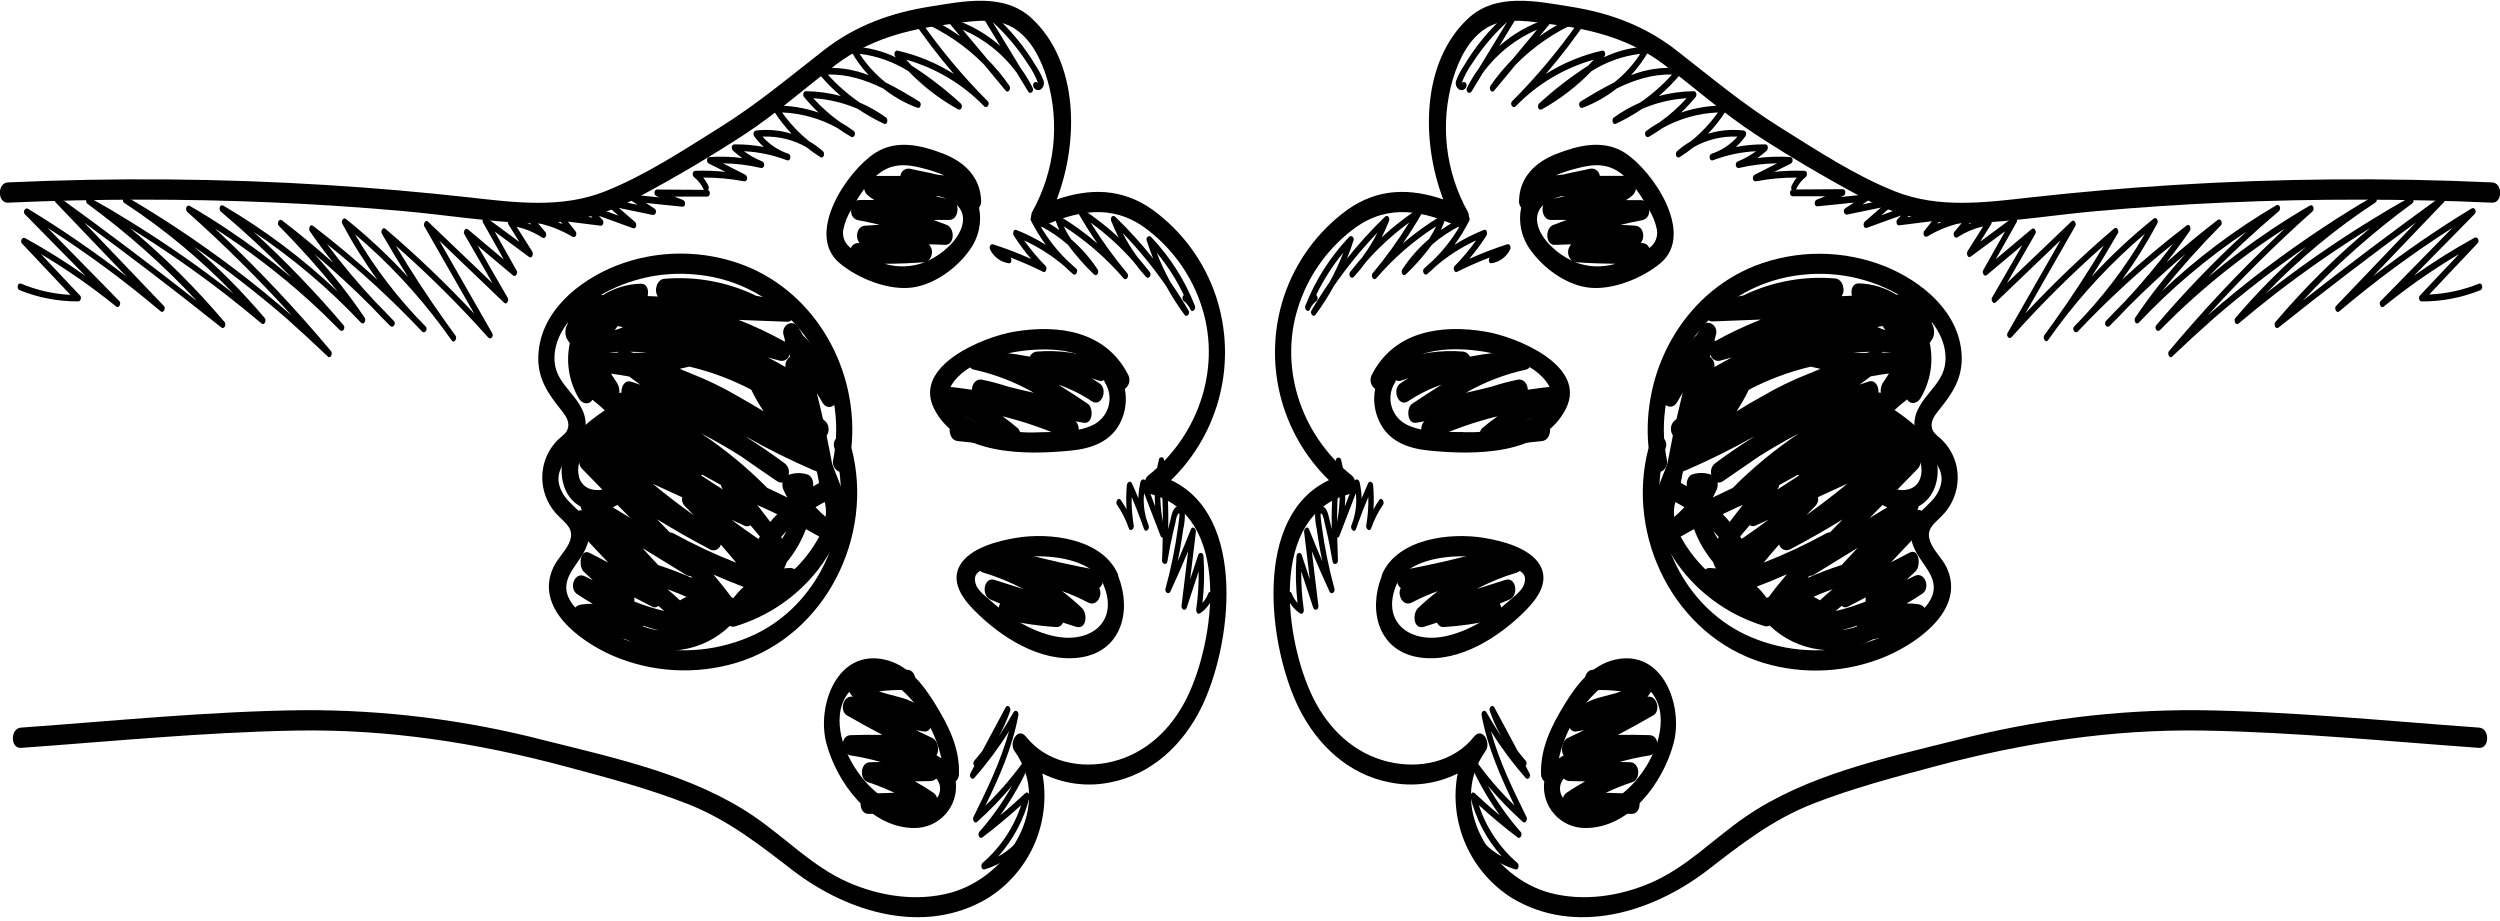 <?xml version="1.0" encoding="UTF-8"?> <svg xmlns="http://www.w3.org/2000/svg" width="600" height="221" viewBox="0 0 600 221" fill="none"> <g clip-path="url(#clip0_113_9310)"> <path d="M176.813 159.044C198.176 152.537 209.941 128.579 204.341 107.458C206.181 89.274 196.177 70.595 178.733 63.733C168.776 59.875 157.731 59.899 147.791 63.802C138.727 67.441 129.644 74.857 129.198 85.338C128.971 90.747 131.425 94.356 134.651 98.361C135.749 99.725 137.006 101.406 136.095 103.305C135.66 104.234 134.473 104.936 133.77 105.678C132.223 107.262 131.114 109.222 130.554 111.363C130.028 113.427 130.016 115.587 130.519 117.656C131.023 119.725 132.027 121.639 133.443 123.229C135.729 125.711 138.302 126.927 136.412 130.695C135.422 132.603 133.78 134.116 132.85 136.074C128.159 145.962 139.262 153.951 147.049 157.363C156.463 161.406 167.003 162.001 176.813 159.044ZM154.302 154.841C150.207 153.823 146.313 152.121 142.784 149.808C140.773 148.56 138.987 146.982 137.5 145.141C134.957 141.759 135.719 139.06 137.926 135.906C139.766 133.276 141.706 130.695 141.33 127.303C140.825 122.903 136.778 121.657 134.908 118.137C132.276 113.193 136.105 110.276 138.866 106.746C139.817 105.526 140.394 104.056 140.525 102.515C140.657 100.974 140.338 99.428 139.608 98.064C137.421 93.713 133.058 91.4 133.068 85.981C133.068 80.186 137.263 75.499 141.735 72.345C149.295 67.188 158.457 64.918 167.552 65.948C187.431 67.994 201.828 85.902 200.62 105.273C200.376 105.576 200.214 105.937 200.148 106.321C200.082 106.706 200.115 107.1 200.244 107.468L200.363 107.913C200.254 108.723 200.126 109.534 199.958 110.355C199.815 110.937 199.89 111.55 200.169 112.08C200.448 112.61 200.911 113.02 201.471 113.232C203.519 128.747 195.811 145.161 181.355 152.182C172.924 156.196 163.355 157.141 154.302 154.851V154.841Z" fill="black"></path> <path d="M257.051 108.14C262.068 107.646 266.788 105.945 269.024 101.11C270.151 98.68 270.481 95.956 269.964 93.328C270.469 92.967 270.83 92.44 270.984 91.84C271.138 91.239 271.074 90.603 270.805 90.045C265.471 79.465 254.132 77.774 243.356 79.613C236.024 80.859 219.035 87.741 224.16 98.044C229.84 109.445 246.473 109.198 257.051 108.14ZM236.657 102.207C233.234 101.04 225.555 97.362 228.237 92.645C231.64 86.653 241.308 84.478 247.492 83.993C254.092 83.479 260.801 84.389 265.125 89.145C264.927 89.58 264.833 90.055 264.852 90.532C264.871 91.01 265.002 91.476 265.234 91.894C265.765 92.752 266.107 93.713 266.237 94.714C266.367 95.715 266.281 96.732 265.986 97.697C265.691 98.662 265.193 99.553 264.526 100.31C263.859 101.068 263.038 101.674 262.117 102.088C258.436 103.809 253.696 103.631 249.689 103.74C245.286 103.992 240.874 103.46 236.657 102.168V102.207Z" fill="black"></path> <path d="M259.01 157.828C269.132 156.503 271.676 146.714 268.42 138.388C268.393 138.126 268.326 137.869 268.222 137.626C264.343 129.231 251.985 127.738 243.93 129.073C239.576 129.785 232.709 131.506 230.364 135.708C228.148 139.663 230.998 143.619 233.748 146.407C240.022 152.795 249.61 159.044 259.01 157.828ZM253.32 152.745C247.611 151.608 242.278 148.226 237.993 144.39C236.954 143.45 234.837 141.898 234.302 140.514C233.155 137.547 235.233 136.964 237.271 136.024C240.368 134.621 243.693 133.79 247.087 133.572C252.519 133.226 261.612 134.215 264.581 139.634C264.621 139.791 264.671 139.947 264.729 140.098C268.707 149.156 261.81 154.446 253.32 152.745Z" fill="black"></path> <path d="M229.375 187.541C229.625 187.313 229.823 187.035 229.958 186.725C230.092 186.415 230.16 186.08 230.156 185.742C230.354 179.453 227.594 174.084 224.378 168.853C221.538 164.245 217.926 159.558 212.345 158.312C200.847 155.731 195.969 169.466 198.324 178.365C200.818 187.749 208.813 198.794 219.559 198.725C220.965 198.716 222.354 198.41 223.633 197.826C224.912 197.242 226.054 196.394 226.981 195.337C227.909 194.28 228.601 193.039 229.014 191.696C229.427 190.352 229.55 188.936 229.375 187.541ZM218.946 193.86C215.726 193.59 212.683 192.277 210.277 190.122C205.241 185.91 200.947 178.365 201.55 171.691C202.273 163.573 210.743 160.458 216.739 165.867C221.349 170.206 224.551 175.827 225.931 182.004C225.315 181.559 224.652 181.185 223.953 180.887C221.479 179.839 220.628 184.615 222.913 185.574C226.188 186.958 226.565 190.666 223.685 192.723C222.268 193.6 220.607 193.998 218.946 193.86Z" fill="black"></path> <path d="M218.935 69.003C224.299 68.281 229.632 64.346 232.709 60.015C233.778 58.568 234.531 56.913 234.92 55.157C235.308 53.401 235.324 51.583 234.965 49.82C235.34 49.351 235.521 48.757 235.47 48.159C235.292 42.542 231.512 38.923 226.564 36.956C221.231 34.869 215.235 33.396 210.109 36.659C203.272 41.02 193.129 56.208 201.54 63.179C205.904 66.828 213.206 69.774 218.935 69.003ZM212.326 63.307C215.463 63.307 218.599 63.169 221.736 62.942C221.86 62.929 221.982 62.906 222.102 62.872C218.986 64.118 215.54 64.271 212.326 63.307ZM227.673 59.174C226.219 60.574 224.548 61.729 222.725 62.595C223.009 62.356 223.241 62.06 223.406 61.728C223.57 61.395 223.665 61.032 223.684 60.661C223.702 60.29 223.645 59.919 223.514 59.572C223.383 59.224 223.182 58.907 222.923 58.64C224.2 58.64 225.466 58.709 226.743 58.769C229.187 58.897 229.197 54.754 227.257 53.993C226.179 53.568 225.09 53.172 224.011 52.777H227.861C229.484 52.777 230.156 50.631 229.632 49.197C232.531 51.906 230.869 56.148 227.673 59.174ZM224.486 47.081H225.318C225.941 47.269 226.555 47.467 227.158 47.704L224.486 47.081ZM208.16 46.765C208.667 47.24 209.229 47.655 209.832 48.001H206.25C206.002 48.005 205.759 48.066 205.538 48.178C206.112 47.19 206.735 46.27 207.398 45.361C207.508 45.892 207.765 46.382 208.14 46.775L208.16 46.765ZM221.528 40.397C223.273 40.823 224.98 41.388 226.634 42.088C226.06 42.088 225.486 41.979 224.922 41.91C222.696 41.356 220.42 40.98 218.461 40.506C218.19 40.449 217.911 40.449 217.641 40.507C217.37 40.564 217.115 40.678 216.891 40.84C216.668 41.002 216.481 41.209 216.342 41.448C216.203 41.686 216.116 41.952 216.086 42.226H210.238C213.711 39.151 217.214 39.25 221.508 40.387L221.528 40.397ZM202.401 55.12C202.731 53.413 203.379 51.783 204.311 50.315C204.194 50.833 204.275 51.376 204.539 51.837C204.803 52.298 205.23 52.644 205.736 52.806C207.543 53.142 209.337 53.525 211.119 53.953C209.951 54.013 208.784 54.072 207.606 54.161C205.627 54.319 205.162 56.999 206.3 58.343H205.904C205.534 58.343 205.173 58.46 204.872 58.677C204.572 58.893 204.348 59.199 204.232 59.55C203.532 59.068 202.985 58.395 202.657 57.612C202.329 56.828 202.233 55.966 202.381 55.13L202.401 55.12Z" fill="black"></path> <path d="M223.072 194.829C225.219 194.76 225.644 191.378 224.061 190.29C222.478 189.203 221.093 188.382 219.589 187.532L223.299 187.452C225.852 187.393 225.634 183.596 223.814 182.666C223.22 182.36 222.616 182.083 222.013 181.796L223.26 181.905C225.793 182.182 225.555 177.95 223.774 177.129C222.468 176.516 221.162 175.883 219.865 175.25L221.765 175.557C223.744 175.834 224.18 172.472 223.141 171.394C221.056 169.352 218.452 167.919 215.611 167.251C214.077 166.816 212.454 166.48 210.96 165.926C213.211 165.646 215.481 165.541 217.748 165.61C220.311 165.679 220.331 160.814 217.748 160.735C213.385 160.621 209.026 161.106 204.795 162.178C203.044 162.613 203.182 165.145 203.935 166.243C204.157 166.588 204.402 166.918 204.667 167.231C202.381 166.757 201.382 170.603 203.262 171.691C206.062 173.303 208.902 174.855 211.752 176.368C209.219 176.318 206.686 176.368 204.143 176.437C201.6 176.506 201.659 180.926 204.143 181.302C206.575 181.675 208.98 182.2 211.346 182.874L208.803 182.933C206.458 182.983 206.181 187.017 208.279 187.71C210.455 188.431 212.587 189.283 214.661 190.261L208.477 190.468C205.904 190.557 205.904 195.412 208.477 195.333L223.072 194.829Z" fill="black"></path> <path d="M244.168 102.682C243.02 101.693 241.822 100.783 240.605 99.913C246.087 101.263 251.428 103.131 256.556 105.49C258.872 106.558 259.633 102.385 258.129 101.119L260.108 101.465C262.325 101.831 262.493 97.876 261.098 96.927C258.763 95.364 256.408 93.802 254.013 92.319C256.832 93.285 259.513 94.615 261.989 96.274C264.393 97.896 265.947 93.476 263.968 92.072C263.315 91.617 262.662 91.192 261.989 90.766C262.513 90.935 263.037 91.113 263.562 91.31C266.095 92.299 266.926 87.494 264.551 86.614C259.548 84.712 254.183 83.948 248.848 84.379C248.484 84.408 248.135 84.537 247.84 84.751C247.545 84.966 247.315 85.258 247.176 85.595C242.921 84.774 238.567 84.329 234.233 83.934C231.937 83.726 231.571 88.275 233.718 88.71C238.779 89.82 243.64 91.693 248.136 94.267C246.084 93.812 244.043 93.328 242.011 92.813C239.946 92.135 237.845 91.574 235.717 91.132C234.203 90.816 233.293 92.19 233.254 93.535C231.027 93.199 228.781 92.912 226.525 92.734C224.11 92.536 224.041 96.798 226.01 97.51C228.923 98.576 231.735 99.899 234.411 101.465L229.83 100.981C227.297 100.724 227.257 105.579 229.83 105.856L243.099 107.24C245.543 107.428 245.414 103.67 244.168 102.682Z" fill="black"></path> <path d="M255.111 149.423L258.189 150.411C260.84 151.242 261.048 147.267 259.693 145.962C258.17 144.506 256.568 143.136 254.894 141.858C257.026 142.623 259.102 143.534 261.108 144.587C263.275 145.734 264.729 142.778 263.819 141.136C265.164 140.059 265.214 137.181 263.344 136.815C257.407 135.728 251.533 134.409 245.721 132.86C245.293 132.735 244.834 132.776 244.435 132.976C244.037 133.176 243.729 133.52 243.574 133.938C241.387 133.503 239.2 133.107 236.984 132.731C234.352 132.287 233.521 136.687 235.995 137.428C239.333 138.426 242.564 139.751 245.642 141.384L238.716 139.179C236.074 138.338 235.45 142.916 237.676 143.875L240.051 144.864C239.25 146.14 239.447 148.305 241.041 148.671C245.135 149.611 249.297 150.222 253.488 150.501C253.839 150.521 254.187 150.426 254.48 150.232C254.773 150.038 254.994 149.754 255.111 149.423Z" fill="black"></path> <path d="M150.364 153.536C154.305 155.713 158.843 156.566 163.306 155.967C167.77 155.369 171.922 153.352 175.15 150.214C175.351 150.32 175.572 150.384 175.798 150.401C176.025 150.418 176.252 150.388 176.467 150.313C184.294 147.957 191.204 143.247 196.256 136.825C199.67 132.445 202.659 126.68 202.085 121.113C202.336 120.736 202.5 120.308 202.563 119.86C202.627 119.411 202.588 118.954 202.45 118.522C201.896 116.96 201.303 115.408 200.689 113.875C200.363 113.005 200.046 112.145 199.7 111.274C199.284 109.04 198.846 106.815 198.384 104.6C198.71 104.121 198.879 103.553 198.869 102.974C198.858 102.395 198.668 101.833 198.324 101.367L197.523 100.595C197.058 98.499 196.533 96.403 196.029 94.317C196.474 95.068 196.919 95.82 197.355 96.571C198.77 98.974 201.501 97.095 200.917 94.692C199.64 89.274 196.798 84.35 192.744 80.532L191.645 78.644C190.27 76.3 187.341 78.11 188.083 80.513C188.172 80.829 188.271 81.146 188.36 81.502C188.345 81.673 188.345 81.845 188.36 82.016C184.788 80.022 181.085 78.271 177.278 76.775L188.884 77.22C191.17 77.309 191.586 72.849 189.409 72.444L181.355 70.961C181.278 70.899 181.195 70.846 181.107 70.803C174.343 67.608 166.851 66.266 159.398 66.917C157.607 67.065 156.865 69.883 157.933 71.159L155.44 71.06C155.747 69.656 155.341 68.004 153.669 68.093C150.513 68.191 147.441 69.122 144.763 70.793C141.795 70.476 138.163 72.424 136.491 74.471C136.168 74.923 135.978 75.456 135.943 76.01C135.908 76.564 136.029 77.117 136.293 77.606C135.953 78.151 135.751 78.771 135.704 79.412C135.657 80.053 135.768 80.695 136.026 81.284C136.263 81.65 136.501 82.016 136.748 82.382C135.785 86.923 136.57 91.661 138.945 95.651C139.707 96.937 141.369 97.312 142.17 95.938C143.209 96.739 144.219 97.579 145.139 98.479C140.775 101.446 136.234 104.976 135.056 110.464C134.175 114.627 135.452 119.492 139.351 121.578C139.395 121.898 139.506 122.204 139.677 122.478C137.916 122.132 136.788 125.296 138.064 126.641L145.98 135.026L141.587 132.732C139.143 131.456 138.787 135.965 140.083 137.181L142.28 139.228C141.666 138.961 141.062 138.684 140.459 138.358C137.906 137.003 136.431 141.176 138.48 142.56C139.717 143.401 140.983 144.182 142.26 144.914C141.306 144.884 140.351 144.947 139.41 145.102C137.183 145.477 136.976 148.256 138.42 149.64C139.826 151.004 141.518 152.036 143.374 152.662C145.23 153.288 147.202 153.492 149.147 153.259C149.651 153.309 149.998 153.417 150.364 153.536ZM148.197 121.182L151.284 124.327L147.078 121.756C147.461 121.585 147.835 121.393 148.197 121.182ZM152.224 143.371L156.459 145.576C156.696 145.726 156.977 145.791 157.255 145.761C157.534 145.73 157.794 145.606 157.993 145.408L159.447 146.654C156.997 146.061 154.59 145.301 152.244 144.38C152.282 144.044 152.275 143.705 152.224 143.371ZM160.14 141.394C161.69 141.967 163.23 142.583 164.761 143.243C164.222 143.49 163.7 143.77 163.197 144.083C162.198 143.164 161.179 142.234 160.15 141.384L160.14 141.394ZM177.209 95.167C173.509 92.992 169.641 91.117 165.642 89.56C164.797 89.204 163.956 88.858 163.118 88.522C163.9 88.364 164.672 88.186 165.454 87.988C170.614 89.204 175.6 91.065 180.296 93.525C181.165 95.322 182.157 97.056 183.264 98.717C181.246 97.471 179.188 96.294 177.209 95.167ZM148.236 84.626C147.504 84.626 146.772 84.626 146.049 84.537C146.831 84.537 147.623 84.468 148.414 84.448L148.236 84.626ZM151.205 84.428C152.561 84.428 153.916 84.498 155.272 84.587C154.203 84.646 153.124 84.676 152.046 84.686L151.205 84.428ZM149.552 78.496C148.894 78.796 148.217 79.051 147.524 79.257C147.78 78.948 148.008 78.617 148.206 78.268L149.552 78.496ZM186.49 115.467C186.675 115.613 186.889 115.718 187.118 115.775C187.346 115.831 187.585 115.837 187.816 115.793C187.714 116.38 187.783 116.984 188.014 117.534C188.311 118.176 188.628 118.789 188.954 119.393C187.371 118.611 185.768 117.85 184.165 117.109C179.316 112.21 173.982 107.817 168.244 103.997C171.542 105.717 174.751 107.563 177.872 109.534C180.692 111.512 183.561 113.499 186.45 115.457L186.49 115.467ZM184.887 125.286C183.851 123.915 182.803 122.547 181.741 121.182L182.067 121.331L182.354 121.489C182.51 121.573 182.676 121.637 182.849 121.677C184.086 122.24 185.313 122.824 186.54 123.417C185.926 124.01 185.372 124.633 184.848 125.276L184.887 125.286ZM173.013 116.387C173.074 116.742 173.213 117.079 173.419 117.376L173.498 117.484C171.737 116.367 169.975 115.24 168.244 114.083C168.347 114.04 168.443 113.984 168.531 113.915L173.013 116.387ZM163.732 119.353C163.657 119.699 163.664 120.058 163.752 120.401C163.839 120.744 164.005 121.062 164.237 121.331C165.008 122.102 165.76 122.893 166.512 123.674C163.141 121.281 159.86 118.76 156.667 116.11L163.732 119.353ZM176.08 143.589L175.556 143.332C174.171 141.473 172.726 139.653 171.232 137.903C173.62 138.945 176.034 139.934 178.475 140.87C177.561 141.67 176.738 142.569 176.021 143.549L176.08 143.589ZM182.017 129.36C179.831 127.877 177.683 126.334 175.566 124.752L178.653 126.156C178.878 126.274 179.13 126.328 179.383 126.312C179.636 126.296 179.88 126.212 180.088 126.067C180.722 126.789 181.563 127.758 182.374 128.776L182.017 129.36ZM195.178 116.199C195.178 115.338 194.713 114.103 193.743 113.855C192.279 113.411 190.711 113.449 189.271 113.964C189.394 113.487 189.382 112.985 189.237 112.513C189.092 112.042 188.819 111.62 188.449 111.294C185.58 109.158 182.641 107.138 179.633 105.233L178.901 104.729C184.239 107.746 189.736 110.475 195.366 112.906C195.542 112.984 195.729 113.034 195.92 113.054L196.128 113.519C196.276 114.271 196.424 115.022 196.553 115.774C196.557 115.83 196.557 115.886 196.553 115.942C196.068 116.199 195.564 116.466 195.128 116.733L195.178 116.199ZM148.197 92.082L146.643 89.679C148.098 89.867 149.542 90.094 150.987 90.361C151.878 91.024 152.778 91.676 153.679 92.339C152.976 92.111 152.273 91.894 151.571 91.637C149.968 91.073 149.048 92.724 149.156 94.247C148.982 94.24 148.808 94.263 148.642 94.317C148.715 93.528 148.549 92.736 148.167 92.042L148.197 92.082ZM170.262 131.822C170.508 131.967 170.785 132.054 171.07 132.075C171.355 132.096 171.641 132.05 171.906 131.942C172.171 131.834 172.406 131.666 172.595 131.451C172.784 131.236 172.92 130.981 172.994 130.705C174.25 132.138 175.477 133.592 176.694 135.065C171.567 133.051 166.573 130.712 161.743 128.064C161.439 127.893 161.101 127.792 160.753 127.768L157.656 124.604C161.773 127.128 165.981 129.521 170.282 131.782L170.262 131.822ZM164.632 137.952C164.958 138.164 165.342 138.268 165.73 138.249L166.176 138.744C163.493 137.564 160.752 136.521 157.963 135.619L154.173 131.535L164.632 137.952ZM154.272 150.352V150.164C155.529 150.58 156.805 150.945 158.092 151.272C156.775 151.106 155.483 150.784 154.243 150.313L154.272 150.352ZM187.479 128.895C187.945 128.341 188.4 127.837 188.786 127.422C188.459 128.06 188.099 128.68 187.707 129.281L187.479 128.895ZM189.627 85.595C189.228 85.869 188.914 86.248 188.718 86.689C188.523 87.131 188.454 87.618 188.519 88.097C187.143 87.296 185.748 86.534 184.343 85.793C185.283 86.05 186.223 86.297 187.153 86.564C187.405 86.625 187.667 86.634 187.922 86.59C188.177 86.547 188.421 86.452 188.639 86.312C188.856 86.171 189.043 85.987 189.187 85.773C189.331 85.558 189.43 85.316 189.478 85.061L189.627 85.595ZM190.676 136.638C190.36 136.41 189.975 136.298 189.587 136.321C189.102 136.321 188.598 136.371 188.162 136.42L188.252 136.281C188.482 135.861 188.664 135.417 188.796 134.956C190.773 132.578 192.335 129.884 193.416 126.987C194.495 127.57 195.564 128.173 196.623 128.776C195.15 131.499 193.297 134 191.121 136.202C190.953 136.301 190.794 136.45 190.646 136.598L190.676 136.638ZM198.176 124.07C197.308 123.342 196.489 122.559 195.722 121.726C196.444 121.281 197.186 120.866 197.929 120.48C198.237 121.637 198.312 122.844 198.147 124.03L198.176 124.07ZM139.004 114.547C138.649 113.367 138.669 112.106 139.064 110.938C139.05 111.493 139.252 112.032 139.628 112.441L144.575 117.514C142.24 117.939 139.766 117.158 138.974 114.547H139.004Z" fill="black"></path> <path d="M237.064 215.564C242.008 212.472 245.902 207.961 248.24 202.621C250.577 197.28 251.248 191.36 250.164 185.633C255.187 188.146 260.908 188.902 266.412 187.779C276.366 185.9 283.837 178.81 288.24 169.98C295.661 155.039 299.412 123.842 281.056 115.239C286.799 109.647 290.857 102.557 292.769 94.775C294.68 86.993 294.369 78.832 291.871 71.218C289.103 62.856 283.789 55.569 276.673 50.374C269.222 45.084 261.494 45.173 253.618 47.862C258.961 33.9 258.882 14.935 247.681 4.463C240.992 -1.816 231.324 0.291 223.092 1.596C213.711 3.089 205.281 6.164 197.731 12.038C189.538 18.415 181.77 24.951 172.924 30.479C164.078 36.006 154.896 42.078 145.218 45.924C134.73 50.097 123.558 48.604 112.654 47.378C101.288 46.112 89.896 45.123 78.477 44.411C52.982 42.821 27.418 42.61 1.9 43.778C-0.683 43.897 -0.673 48.722 1.9 48.643C23.168 47.688 44.442 47.671 65.722 48.594C76.092 49.049 86.442 49.737 96.773 50.66C106.786 51.55 116.83 53.202 126.873 53.558C136.106 53.917 145.26 51.731 153.332 47.239C161.921 42.631 170.411 37.648 178.574 32.328C186.441 27.196 193.298 21.006 200.778 15.399C208.595 9.546 217.6 7.084 227.158 5.897C232.106 5.274 238.35 3.919 242.941 6.53C247.374 9.061 249.867 14.213 251.302 18.92C252.86 24.216 253.345 29.769 252.73 35.254C252.115 40.74 250.412 46.048 247.72 50.868C247.008 52.163 247.997 55.318 249.917 54.447C258.347 50.601 266.639 48.861 274.654 54.586C280.829 59.066 285.497 65.314 288.042 72.503C293.445 87.533 287.953 104.293 275.594 114.102C274.358 115.091 274.179 118.058 276.059 118.552C295.77 123.595 291.624 153.853 284.826 167.528C281.135 174.964 275.06 180.837 266.857 182.815C259.426 184.595 251.134 182.963 246.226 176.793C244.297 174.35 242.06 178.246 243.475 180.234C252.866 193.415 241.892 210.62 227.989 214.298C219.885 216.434 211.109 215.08 203.529 211.747C195.079 208.019 188.687 201.236 181.137 196.055C166.522 185.989 147.663 181.945 130.673 177.683C111.704 172.765 92.176 170.332 72.579 170.445C50.039 170.722 27.488 173.016 5.017 174.627C2.444 174.805 2.454 179.67 5.017 179.492C26.964 177.92 48.97 175.735 70.977 175.339C92.983 174.944 114.366 178.246 135.66 183.942C145.485 186.572 155.45 189.192 164.939 192.91C174.715 196.737 182.265 202.729 190.488 209.058C203.599 219.025 221.914 224.621 237.064 215.564Z" fill="black"></path> <path d="M170.044 44.678C169.714 43.941 169.288 43.249 168.778 42.622C172.044 42.603 175.305 42.898 178.514 43.502C179.445 43.68 179.573 42.305 178.861 41.929L173.508 39.2C176.57 39.238 179.62 39.609 182.601 40.308C183.492 40.525 183.709 39.052 182.947 38.746C181.379 38.123 179.899 37.299 178.544 36.293C182.085 36.467 185.575 37.201 188.884 38.469C189.755 38.755 190.003 37.193 189.231 36.906C186.827 36.113 184.678 34.693 183.007 32.793C186.693 32.625 190.35 33.506 193.555 35.334C194.604 36.178 195.7 36.961 196.84 37.678C197.691 38.221 198.077 36.798 197.493 36.283C196.479 35.381 195.375 34.586 194.198 33.91C191.724 31.912 189.536 29.583 187.697 26.988C192.37 27.183 196.931 28.47 201.016 30.746C202.005 31.478 203.123 32.17 204.221 32.803C205.063 33.297 205.538 31.883 204.875 31.409C203.837 30.64 202.754 29.937 201.629 29.302C199.278 27.633 197.115 25.713 195.178 23.577C198.868 23.804 202.491 24.671 205.884 26.138C207.881 27.498 209.985 28.692 212.177 29.708C212.959 30.074 213.216 28.62 212.672 28.224C210.704 26.794 208.584 25.587 206.349 24.625C203.537 22.69 200.96 20.433 198.671 17.901C203.341 17.743 207.774 19.197 211.96 21.234C214.437 23.195 217.204 24.76 220.163 25.871C220.944 26.158 221.261 24.754 220.657 24.388C218.065 22.796 215.353 21.164 212.543 19.78C210.107 17.846 208.001 15.528 206.31 12.918C210.476 13.422 214.478 14.848 218.025 17.09C221.513 20.701 225.514 23.78 229.899 26.227C230.77 26.712 231.156 25.347 230.562 24.823C226.91 21.464 222.973 18.427 218.797 15.746C218.342 15.281 217.906 14.757 217.471 14.322C224.582 16.326 231.035 20.178 236.172 25.485C236.895 26.198 237.677 24.942 237.093 24.329C231.197 18.427 225.832 12.018 221.063 5.175C226.704 7.593 231.822 11.082 236.133 15.449L241.338 21.728C242.011 22.539 242.713 21.244 242.258 20.581C240.683 18.305 238.911 16.171 236.964 14.203L231.027 7.114C236.214 9.333 240.706 12.91 244.029 17.466L246.73 21.916C247.274 22.816 248.244 21.916 247.849 21.095C247.034 19.449 246.077 17.878 244.989 16.398C242.739 12.694 240.49 8.992 238.241 5.294C241.41 8.182 244.19 11.47 246.513 15.073C247.655 16.652 248.571 18.383 249.234 20.215C248.937 19.227 247.71 19.721 247.977 20.64C248.011 20.823 248.085 20.996 248.197 21.145C248.308 21.294 248.452 21.415 248.617 21.499C248.783 21.583 248.966 21.628 249.152 21.63C249.338 21.632 249.522 21.591 249.689 21.511C250.066 21.275 250.345 20.911 250.474 20.485C250.603 20.06 250.574 19.602 250.391 19.197C249.925 18.007 249.328 16.873 248.611 15.815C247.938 14.688 247.235 13.59 246.483 12.512C243.45 8.186 239.78 4.343 235.598 1.111C234.965 0.607 234.391 1.695 234.708 2.219L240.081 11.049C236.789 8.147 232.941 5.943 228.771 4.572C228.019 4.325 227.782 5.462 228.138 5.927C228.91 6.856 229.691 7.786 230.463 8.725C226.981 6.239 223.185 4.224 219.173 2.733C218.381 2.446 218.243 3.643 218.54 4.098C221.725 8.86 225.198 13.424 228.939 17.763C224.799 15.143 220.241 13.25 215.462 12.166C214.71 11.998 214.473 13.027 214.829 13.531L215.047 13.788C211.868 12.249 208.412 11.364 204.885 11.187C204.321 11.187 204.093 11.988 204.331 12.404C205.489 14.44 206.881 16.334 208.477 18.05C204.849 16.601 200.929 16.032 197.038 16.389C196.897 16.424 196.766 16.494 196.66 16.593C196.553 16.692 196.473 16.817 196.427 16.955C196.382 17.093 196.372 17.241 196.399 17.384C196.426 17.527 196.49 17.661 196.583 17.773C198.168 19.671 199.909 21.434 201.787 23.043C199.057 22.307 196.244 21.918 193.416 21.886C192.753 21.886 192.615 22.875 192.961 23.271C194.048 24.59 195.214 25.842 196.454 27.018C193.168 25.892 189.716 25.324 186.242 25.337C185.53 25.337 185.501 26.326 185.778 26.721C187.005 28.65 188.417 30.454 189.993 32.111C187.244 31.25 184.344 30.981 181.483 31.32C180.82 31.399 180.682 32.219 181.018 32.704C181.687 33.642 182.457 34.504 183.314 35.275C180.989 34.83 178.625 34.621 176.259 34.652C175.467 34.652 175.506 35.769 175.932 36.165C176.624 36.8 177.358 37.388 178.129 37.925C175.539 37.605 172.926 37.522 170.322 37.678C169.481 37.727 169.52 38.953 170.143 39.27L174.101 41.247C171.706 40.993 169.295 40.908 166.888 40.99C166.146 40.99 166.077 42.117 166.562 42.503C167.563 43.289 168.358 44.307 168.877 45.469C169.362 46.458 170.41 45.479 170.044 44.678Z" fill="black"></path> <path d="M279.878 68.647C281.192 71.051 282.667 73.363 284.292 75.569C284.846 76.31 285.687 75.222 285.281 74.58C283.906 72.216 282.432 69.922 280.878 67.658C279.633 65.392 278.539 63.047 277.603 60.638C280.184 63.748 282.371 67.165 284.114 70.812C284.015 70.905 283.936 71.016 283.882 71.141C283.828 71.265 283.801 71.399 283.801 71.534C283.801 71.669 283.828 71.803 283.882 71.928C283.936 72.052 284.015 72.163 284.114 72.256C284.797 72.767 285.333 73.449 285.667 74.234C286.102 75.222 287.102 74.234 286.786 73.413C284.39 67.275 280.82 61.663 276.277 56.89C275.733 56.316 274.981 57.009 275.188 57.671C275.663 59.167 276.194 60.638 276.781 62.081C273.971 58.539 270.93 55.187 267.678 52.045C266.986 51.372 266.392 52.341 266.689 53.034C267.213 54.378 267.817 55.684 268.47 56.989C265.762 54.469 262.842 52.186 259.743 50.166C259.08 49.731 258.535 50.72 258.852 51.273C260.257 53.726 261.771 56.099 263.364 58.423C260.522 55.983 257.48 53.787 254.27 51.857C253.687 51.511 253.132 52.203 253.281 52.776C253.557 53.618 253.888 54.44 254.27 55.239C252.354 53.883 250.309 52.717 248.165 51.758C247.512 51.471 247.176 52.519 247.433 52.954C248.454 54.987 249.645 56.929 250.995 58.759C248.759 57.361 246.402 56.17 243.95 55.199C243.149 54.883 243.04 56.119 243.317 56.554C244.566 58.509 245.948 60.375 247.453 62.141C244.485 60.804 241.441 59.639 238.339 58.65C237.676 58.442 237.35 59.362 237.607 59.837C238.023 60.723 238.652 61.493 239.437 62.078C240.223 62.663 241.141 63.044 242.109 63.189C242.772 63.297 242.911 62.289 242.506 61.804C245.181 62.819 247.803 63.967 250.362 65.245C251.055 65.591 251.351 64.257 250.995 63.891C249.098 61.966 247.355 59.897 245.78 57.701C249.293 59.312 252.564 61.406 255.498 63.92C256.157 64.58 256.84 65.203 257.546 65.789C258.219 66.353 258.842 65.008 258.338 64.513L258.199 64.385L258.07 64.266C257.506 63.742 256.942 63.228 256.359 62.724C253.747 60.224 251.502 57.367 249.689 54.24C252.056 55.467 254.268 56.971 256.279 58.719C258.149 61.255 260.231 63.626 262.503 65.809C263.255 66.56 263.868 65.334 263.423 64.662C261.647 61.97 259.51 59.535 257.071 57.424C256.399 56.448 255.813 55.416 255.319 54.339C260.674 57.761 265.498 61.949 269.638 66.768C270.3 67.549 271.092 66.264 270.557 65.621C267.347 61.765 264.408 57.691 261.761 53.429C265.528 56.166 268.983 59.31 272.061 62.803C272.982 64.07 273.973 65.285 275.03 66.442C275.742 67.203 276.445 65.947 275.95 65.295C274.961 64.049 273.971 62.852 272.982 61.686C271.627 59.851 270.429 57.906 269.4 55.871C273.229 59.843 276.733 64.115 279.878 68.647Z" fill="black"></path> <path d="M288.032 147.178C289.434 146.231 290.503 144.868 291.09 143.282C291.396 142.471 290.338 141.473 289.972 142.461C289.66 143.292 289.189 144.055 288.586 144.706C289.025 140.975 289.108 137.21 288.834 133.463C288.774 132.603 287.844 132.366 287.557 133.246L285.628 139.09C286.089 135.273 286.551 131.456 287.013 127.639C287.092 126.957 286.202 126.057 285.826 127.016C284.81 129.587 283.751 132.142 282.649 134.68C282.837 133.78 283.016 132.87 283.184 131.97C283.481 130.319 283.748 128.668 283.975 127.026C284.297 125.67 284.423 124.275 284.351 122.883C284.222 122.033 283.55 121.172 282.59 121.509C281.472 121.894 281.225 123.486 280.977 124.475C280.73 125.464 280.562 126.146 280.364 126.987C280.504 121.428 280.173 115.868 279.374 110.365C279.374 110.2 279.308 110.041 279.192 109.924C279.075 109.807 278.916 109.742 278.751 109.742C278.586 109.742 278.427 109.807 278.31 109.924C278.193 110.041 278.128 110.2 278.128 110.365C277.253 114.024 276.956 117.797 277.247 121.548L274.912 115.437C274.654 114.765 273.863 115.062 273.724 115.635C273.409 116.931 273.236 118.257 273.21 119.59C272.715 118.384 272.22 117.188 271.656 116.001C271.29 115.19 270.508 115.764 270.449 116.406C270.269 118.346 270.243 120.297 270.37 122.24C269.948 121.468 269.486 120.719 268.984 119.996C268.411 119.165 267.599 120.47 268.074 121.143C269.282 122.89 270.241 124.797 270.924 126.809C271.24 127.738 272.23 126.908 272.111 126.186C271.716 123.901 271.544 121.582 271.597 119.264C272.478 121.321 273.289 123.417 274.051 125.523C274.209 126.018 274.377 126.512 274.575 126.977C274.981 127.966 275.97 126.977 275.693 126.156C275.545 125.731 275.386 125.316 275.238 124.89C274.578 122.775 274.356 120.548 274.585 118.345L278.543 128.638C278.57 128.75 278.635 128.85 278.727 128.92C278.819 128.99 278.932 129.027 279.048 129.023C279.048 130.873 278.948 132.722 278.889 134.571C278.889 135.401 280.007 135.698 280.166 134.778C280.581 132.227 281.086 129.686 281.68 127.175C281.818 126.542 281.977 125.909 282.135 125.286C282.208 124.656 282.382 124.042 282.649 123.466C283.243 122.666 283.055 123.931 283.016 124.307C282.937 124.95 282.857 125.583 282.768 126.225C282.087 131.331 281.062 136.386 279.701 141.354C279.503 142.106 280.492 142.847 280.888 141.977C282.385 138.773 283.807 135.54 285.153 132.277C284.625 136.634 284.098 140.998 283.57 145.368C283.461 146.298 284.49 146.832 284.826 145.804L287.676 137.142C287.721 140.202 287.522 143.26 287.082 146.288C287.043 146.822 287.419 147.643 288.032 147.178ZM278.661 115.002C278.988 118.394 279.097 121.795 279.087 125.207C278.444 121.858 278.304 118.432 278.672 115.042L278.661 115.002Z" fill="black"></path> <path d="M236.351 208.642C241.121 207.193 245.151 203.968 247.611 199.634C248.046 198.863 247.007 197.894 246.483 198.814C244.841 201.657 242.443 203.991 239.556 205.557C243.221 201.489 245.813 196.571 247.096 191.249C247.205 190.785 246.691 189.815 246.107 190.33C244.128 192.179 242.149 193.959 240.041 195.679C242.958 191.637 245.42 187.286 247.383 182.706C247.651 182.093 246.928 180.916 246.394 181.717C243.471 185.9 240.158 189.797 236.499 193.355C239.883 186.384 243.02 179.245 244.415 171.602C244.563 170.83 243.703 170.119 243.228 170.969C242.12 172.947 240.926 174.901 239.646 176.832C240.759 174.852 241.696 172.777 242.446 170.633C242.723 169.842 241.842 168.843 241.328 169.812C239.467 173.273 237.614 176.733 235.767 180.194C235.134 181.035 234.481 181.846 233.788 182.627C233.657 182.798 233.59 183.011 233.601 183.226C233.612 183.442 233.699 183.646 233.847 183.804C233.511 184.436 233.175 185.069 232.858 185.692C232.541 186.315 233.264 187.383 233.847 186.681C236.923 183.187 239.706 179.447 242.169 175.497C240.19 182.696 236.895 189.46 233.6 196.144C233.353 196.638 233.847 197.825 234.491 197.261C237.508 194.565 240.326 191.654 242.921 188.55C240.668 192.523 238.015 196.257 235.005 199.694C234.55 200.208 235.064 201.523 235.787 200.969C239.003 198.527 242.09 195.936 245.078 193.227C243.302 198.637 240.075 203.456 235.747 207.159C235.351 207.594 235.49 208.899 236.351 208.642Z" fill="black"></path> <path d="M78.685 85.575C79.328 86.198 79.902 84.824 79.467 84.3C71.385 74.632 62.755 65.434 53.621 56.752C52.948 56.109 52.275 55.486 51.592 54.853C59.528 59.944 67.034 65.675 74.034 71.989C76.607 74.313 79.1 76.726 81.535 79.198C82.257 79.929 82.999 78.693 82.455 78.051C75.737 70.133 68.525 62.645 60.864 55.634C70.231 61.896 78.861 69.193 86.591 77.388C87.323 78.169 87.947 76.904 87.511 76.241C83.874 70.838 79.831 65.718 75.419 60.924C80.209 64.985 84.826 69.247 89.272 73.71C90.697 75.232 92.142 76.735 93.626 78.199C94.358 78.911 95.13 77.665 94.546 77.052C93.102 75.519 91.627 74.006 90.143 72.513C85.989 68.079 82.085 63.418 78.447 58.551C86.537 65.001 94.162 72.013 101.265 79.534C101.978 80.256 102.759 79 102.175 78.387C95.597 71.74 89.889 64.288 85.186 56.208C92.992 62.824 100.014 70.312 106.114 78.525C106.875 79.593 107.638 80.651 108.409 81.699C109.023 82.53 109.794 81.225 109.329 80.552C108.597 79.504 107.835 78.466 107.074 77.438C102.799 71.459 98.775 65.305 95.001 58.977C102.824 65.861 110.222 73.211 117.156 80.987C117.77 81.68 118.552 80.661 118.146 79.999L105.421 57.74L121.006 72.671C121.609 73.245 122.183 72.058 121.896 71.564L114.614 58.947L123.133 66.106C123.766 66.64 124.301 65.502 124.023 64.998L118.72 55.575L126.952 61.646C127.744 62.23 128.07 60.895 127.744 60.371L124.004 54.438C126.184 54.923 128.259 55.797 130.129 57.019C130.89 57.513 131.366 56.287 130.92 55.743L129.08 53.538C132.001 54.167 134.8 55.273 137.362 56.811C138.144 57.286 138.579 56.089 138.144 55.545C137.53 54.754 136.916 53.963 136.293 53.182L144.16 54.171C144.813 54.25 144.971 53.182 144.625 52.786L143.724 51.798L151.908 54.764C152.759 55.081 152.897 53.706 152.412 53.281L148.533 49.909L156.617 51.58C157.419 51.748 157.746 50.512 157.122 50.097L155.034 48.712L163.782 49.612C164.603 49.692 164.593 48.268 163.959 48.02L161.901 47.19H169.719C170.579 47.19 170.579 45.568 169.719 45.568L157.716 45.489C156.904 45.489 156.884 46.824 157.547 47.081L158.26 47.378L151.957 46.725C151.225 46.656 151.145 47.912 151.63 48.238L152.996 49.148L145.99 47.694C145.139 47.516 145.001 48.683 145.496 49.177L148.464 51.768L141.171 49.108C140.439 48.841 140.122 50.028 140.538 50.463C141.082 51.046 141.627 51.63 142.181 52.203L134.591 51.293C133.909 51.204 133.83 52.282 134.136 52.678L134.997 53.785C132.514 52.656 129.881 51.89 127.18 51.511C126.507 51.412 126.418 52.5 126.725 52.895L127.507 53.884C125.902 53.219 124.22 52.76 122.5 52.52C121.777 52.421 121.807 53.508 122.044 53.904L124.657 58.077L116.79 52.272C116.137 51.788 115.603 52.856 115.909 53.39C117.572 56.363 119.241 59.329 120.916 62.289L112.298 55.041C111.665 54.517 111.111 55.644 111.407 56.148L118.235 68.014L102.71 53.182C102.106 52.608 101.532 53.795 101.819 54.29L113.832 75.302C107.111 68.109 99.988 61.301 92.498 54.912C91.875 54.378 91.321 55.516 91.608 56.02C93.646 59.573 95.757 63.067 97.941 66.501C93.328 61.479 88.339 56.815 83.019 52.549C82.366 52.025 81.861 53.142 82.128 53.657C84.627 58.354 87.458 62.868 90.599 67.164C85.638 62.622 80.482 58.304 75.132 54.21C74.371 53.627 73.984 54.972 74.351 55.486C76.151 58.09 78.035 60.628 80.001 63.1C76.043 59.553 71.933 56.145 67.671 52.875C66.969 52.331 66.395 53.647 66.88 54.151C71.864 59.183 76.59 64.463 81.04 69.972C72.72 62.088 63.528 55.178 53.641 49.375C52.78 48.871 52.384 50.255 52.988 50.769C58.925 55.779 64.585 61.053 69.968 66.59C65.015 62.423 59.832 58.537 54.442 54.952C51.553 53.027 48.608 51.194 45.606 49.454C44.735 48.95 44.359 50.334 44.943 50.849C53.748 58.693 62.124 67.004 70.037 75.747C61.173 68.013 51.794 60.891 41.965 54.428C38.191 51.943 34.362 49.566 30.477 47.299C29.636 46.804 29.131 48.287 29.814 48.693C39.351 54.928 48.148 62.226 56.035 70.447C48.12 64.236 39.861 58.475 31.298 53.192C28.125 51.214 24.905 49.319 21.64 47.506C20.799 47.032 20.325 48.426 20.988 48.91C30.467 55.837 39.264 63.651 47.258 72.246C36.374 63.709 25.328 55.387 14.12 47.279C13.398 46.765 12.844 48.05 13.329 48.554C19.002 54.487 24.675 60.42 30.348 66.353C22.79 60.509 14.911 55.092 6.749 50.127C5.996 49.682 5.443 50.878 5.957 51.402L20.542 66.234C15.892 62.941 11.059 59.914 6.066 57.167C5.304 56.752 4.76 57.899 5.274 58.443L16.911 70.773C12.828 70.554 8.812 69.641 5.037 68.073C4.206 67.737 3.918 69.329 4.69 69.636C9.163 71.442 13.946 72.359 18.771 72.335C19.404 72.335 19.612 71.346 19.226 70.951L9.806 60.964C16.129 64.715 22.168 68.926 27.874 73.561C28.567 74.125 29.16 72.79 28.666 72.286L11.409 54.675C20.895 60.746 29.966 67.442 38.561 74.718C39.243 75.302 39.837 73.957 39.353 73.453L20.176 53.39C31.324 61.564 42.308 69.965 53.126 78.594C53.839 79.158 54.353 77.833 53.918 77.319C46.998 69.139 39.383 61.573 31.159 54.705C39.064 59.6 46.709 64.901 54.066 70.585C57.015 72.879 59.917 75.229 62.774 77.635C63.467 78.219 63.991 76.874 63.556 76.36C58.352 70.201 52.664 64.467 46.546 59.214C54.261 64.553 61.683 70.303 68.78 76.439C72.131 79.432 75.433 82.477 78.685 85.575Z" fill="black"></path> <path d="M452.942 157.403C460.729 153.991 471.841 145.962 467.151 136.114C466.161 134.136 464.538 132.643 463.588 130.734C461.688 126.967 464.271 125.79 466.557 123.269C467.972 121.677 468.975 119.763 469.478 117.695C469.982 115.627 469.971 113.466 469.446 111.403C468.886 109.259 467.774 107.299 466.22 105.718C465.528 104.976 464.34 104.274 463.895 103.344C462.995 101.446 464.242 99.765 465.35 98.4C468.576 94.445 471.029 90.787 470.802 85.378C470.356 74.896 461.273 67.48 452.209 63.841C442.265 59.943 431.219 59.918 421.258 63.772C403.823 70.635 393.819 89.313 395.66 107.497C390.059 128.618 401.824 152.577 423.187 159.083C432.994 162.038 443.53 161.443 452.942 157.403ZM418.655 152.192C404.199 145.171 396.491 128.757 398.539 113.242C399.099 113.03 399.562 112.62 399.839 112.09C400.116 111.559 400.189 110.945 400.043 110.365C399.885 109.544 399.756 108.733 399.647 107.923L399.766 107.478C399.895 107.11 399.928 106.715 399.862 106.331C399.797 105.947 399.634 105.586 399.39 105.282C398.183 85.912 412.58 68.004 432.459 65.958C441.553 64.928 450.715 67.198 458.275 72.355C462.747 75.51 466.923 80.196 466.933 85.991C466.933 91.409 462.589 93.723 460.402 98.074C459.671 99.437 459.351 100.984 459.483 102.525C459.615 104.066 460.192 105.536 461.144 106.756C463.895 110.286 467.725 113.193 465.102 118.147C463.232 121.667 459.165 122.913 458.68 127.313C458.304 130.705 460.244 133.246 462.084 135.916C464.291 139.07 465.053 141.769 462.51 145.151C461.021 146.99 459.235 148.567 457.226 149.818C453.695 152.133 449.797 153.835 445.698 154.851C436.646 157.147 427.076 156.206 418.645 152.192H418.655Z" fill="black"></path> <path d="M375.84 98.044C380.965 87.741 363.966 80.859 356.643 79.613C345.868 77.774 334.528 79.465 329.185 90.045C328.919 90.604 328.858 91.239 329.012 91.838C329.166 92.438 329.524 92.965 330.026 93.328C329.526 95.961 329.872 98.685 331.016 101.11C333.252 105.945 337.942 107.646 342.978 108.14C353.526 109.198 370.16 109.445 375.84 98.044ZM350.301 103.7C346.343 103.592 341.563 103.77 337.883 102.049C336.961 101.636 336.138 101.03 335.47 100.273C334.802 99.516 334.304 98.624 334.009 97.659C333.713 96.693 333.628 95.676 333.759 94.675C333.889 93.674 334.233 92.712 334.766 91.854C334.998 91.437 335.129 90.97 335.147 90.493C335.166 90.016 335.073 89.54 334.874 89.106C339.199 84.349 345.908 83.44 352.508 83.954C358.692 84.438 368.339 86.614 371.763 92.606C374.445 97.323 366.766 101.001 363.342 102.168C359.119 103.437 354.703 103.946 350.301 103.671V103.7Z" fill="black"></path> <path d="M366.252 146.407C368.992 143.618 371.853 139.663 369.636 135.708C367.291 131.505 360.423 129.775 356.07 129.073C348.015 127.768 335.657 129.231 331.778 137.626C331.675 137.87 331.605 138.126 331.57 138.388C328.324 146.713 330.858 156.503 340.99 157.828C350.37 159.044 359.978 152.794 366.252 146.407ZM335.241 140.098C335.307 139.948 335.36 139.793 335.399 139.634C338.368 134.215 347.461 133.226 352.893 133.572C356.284 133.788 359.607 134.619 362.699 136.024C364.768 137.013 366.836 137.537 365.668 140.514C365.134 141.898 363.006 143.48 361.967 144.39C357.693 148.226 352.36 151.608 346.65 152.745C338.19 154.446 331.293 149.156 335.241 140.098Z" fill="black"></path> <path d="M380.441 198.725C391.187 198.794 399.182 187.749 401.665 178.365C404.03 169.466 399.142 155.731 387.644 158.312C382.073 159.558 378.452 164.245 375.622 168.853C372.396 174.084 369.685 179.453 369.844 185.742C369.84 186.08 369.907 186.415 370.042 186.725C370.177 187.035 370.376 187.313 370.625 187.541C370.441 188.938 370.557 190.357 370.965 191.705C371.374 193.053 372.066 194.298 372.996 195.357C373.925 196.416 375.07 197.264 376.354 197.845C377.638 198.426 379.032 198.726 380.441 198.725ZM376.344 192.723C373.465 190.666 373.831 186.958 377.106 185.574C379.402 184.585 378.551 179.839 376.117 180.887C375.418 181.185 374.754 181.559 374.138 182.004C375.515 175.828 378.714 170.207 383.32 165.867C389.326 160.458 397.797 163.573 398.519 171.691C399.123 178.365 394.828 185.91 389.791 190.122C387.386 192.277 384.343 193.59 381.124 193.86C379.449 194.007 377.773 193.608 376.344 192.723Z" fill="black"></path> <path d="M398.489 63.179C406.91 56.208 396.768 41.02 389.93 36.659C384.805 33.396 378.809 34.869 373.475 36.956C368.468 38.933 364.708 42.542 364.57 48.159C364.519 48.757 364.699 49.351 365.074 49.82C364.712 51.582 364.726 53.401 365.114 55.158C365.503 56.914 366.258 58.569 367.331 60.015C370.408 64.346 375.741 68.281 381.104 69.003C386.794 69.774 394.096 66.828 398.489 63.179ZM377.898 62.872C378.018 62.906 378.14 62.929 378.264 62.942C381.401 63.169 384.538 63.278 387.675 63.307C384.46 64.271 381.014 64.118 377.898 62.872ZM370.378 49.197C369.864 50.631 370.536 52.767 372.159 52.777H376.008C374.92 53.172 373.841 53.568 372.763 53.993C370.784 54.754 370.833 58.937 373.277 58.769C374.554 58.709 375.82 58.67 377.087 58.64C376.83 58.908 376.631 59.226 376.502 59.574C376.373 59.922 376.316 60.292 376.336 60.663C376.355 61.033 376.45 61.396 376.615 61.728C376.78 62.061 377.011 62.356 377.295 62.595C375.47 61.731 373.799 60.576 372.347 59.174C369.171 56.148 367.459 51.906 370.378 49.197ZM372.862 47.714C373.455 47.477 374.079 47.279 374.702 47.091H375.534L372.862 47.714ZM392.652 45.39C393.324 46.3 393.948 47.249 394.522 48.208C394.3 48.097 394.057 48.036 393.809 48.03H390.227C390.831 47.685 391.393 47.27 391.9 46.794C392.263 46.401 392.509 45.915 392.612 45.39H392.652ZM389.802 42.216H383.954C383.924 41.942 383.837 41.676 383.698 41.438C383.559 41.199 383.372 40.992 383.148 40.83C382.925 40.668 382.669 40.554 382.399 40.497C382.129 40.439 381.85 40.439 381.579 40.496C379.6 40.97 377.344 41.346 375.118 41.9C374.553 41.969 373.98 42.038 373.406 42.078C375.059 41.378 376.767 40.813 378.512 40.387C382.786 39.25 386.289 39.151 389.762 42.216H389.802ZM395.818 59.55C395.702 59.199 395.477 58.893 395.177 58.677C394.877 58.46 394.516 58.343 394.146 58.343H393.76C394.898 56.999 394.462 54.319 392.444 54.161C391.276 54.072 390.109 54.013 388.941 53.953C390.722 53.531 392.516 53.149 394.324 52.806C394.83 52.644 395.257 52.298 395.521 51.837C395.784 51.376 395.865 50.833 395.749 50.315C396.676 51.785 397.324 53.414 397.658 55.12C397.803 55.961 397.702 56.825 397.369 57.611C397.036 58.396 396.484 59.069 395.779 59.55H395.818Z" fill="black"></path> <path d="M376.928 194.829C374.781 194.76 374.355 191.378 375.939 190.29C377.522 189.203 378.907 188.382 380.421 187.532L376.711 187.452C374.158 187.393 374.366 183.596 376.196 182.666C376.79 182.36 377.394 182.083 377.987 181.796L376.75 181.905C374.217 182.182 374.454 177.95 376.226 177.129C377.542 176.516 378.838 175.883 380.184 175.25L378.284 175.557C376.305 175.834 375.86 172.472 376.899 171.394C378.988 169.354 381.595 167.922 384.439 167.251C385.972 166.816 387.595 166.48 389.089 165.926C386.838 165.647 384.569 165.541 382.301 165.61C379.738 165.679 379.719 160.814 382.301 160.735C386.661 160.62 391.017 161.106 395.244 162.178C397.005 162.613 396.867 165.145 396.105 166.242C395.889 166.59 395.648 166.92 395.383 167.231C397.668 166.757 398.667 170.603 396.777 171.691C393.98 173.306 391.154 174.865 388.298 176.368C390.831 176.318 393.364 176.368 395.907 176.437C398.45 176.506 398.381 180.926 395.907 181.302C393.475 181.675 391.069 182.2 388.704 182.874L391.246 182.933C393.591 182.983 393.859 187.017 391.761 187.709C389.588 188.433 387.46 189.285 385.389 190.261L391.573 190.468C394.146 190.557 394.136 195.412 391.573 195.333L376.928 194.829Z" fill="black"></path> <path d="M355.822 102.682C356.983 101.706 358.171 100.783 359.384 99.913C353.907 101.265 348.569 103.132 343.444 105.49C341.128 106.558 340.366 102.385 341.86 101.119L339.881 101.465C337.665 101.831 337.497 97.876 338.892 96.927C341.227 95.364 343.582 93.802 345.977 92.319C343.155 93.287 340.472 94.617 337.992 96.274C335.597 97.896 334.034 93.476 336.013 92.072C336.656 91.617 337.319 91.192 337.992 90.766C337.467 90.935 336.943 91.113 336.418 91.31C333.885 92.299 333.054 87.494 335.379 86.614C340.383 84.712 345.747 83.948 351.083 84.379C351.447 84.408 351.795 84.537 352.09 84.751C352.385 84.966 352.616 85.258 352.755 85.595C357 84.774 361.364 84.329 365.698 83.934C367.993 83.726 368.359 88.275 366.212 88.71C361.152 89.82 356.29 91.693 351.795 94.267C353.84 93.812 355.882 93.328 357.92 92.813C359.981 92.136 362.079 91.575 364.203 91.132C365.727 90.816 366.638 92.19 366.677 93.535C368.903 93.199 371.14 92.912 373.405 92.734C375.671 92.556 375.889 96.798 373.92 97.51C371.007 98.576 368.196 99.899 365.519 101.465L370.101 100.981C372.634 100.724 372.673 105.579 370.101 105.856L356.831 107.24C354.457 107.428 354.585 103.67 355.822 102.682Z" fill="black"></path> <path d="M344.889 149.423L341.811 150.411C339.16 151.242 338.952 147.267 340.307 145.962C341.83 144.506 343.432 143.136 345.107 141.858C342.971 142.623 340.891 143.534 338.883 144.587C336.725 145.734 335.271 142.778 336.181 141.136C334.836 140.059 334.786 137.181 336.656 136.815C342.593 135.728 348.468 134.409 354.279 132.86C354.707 132.737 355.165 132.78 355.563 132.98C355.961 133.179 356.27 133.522 356.426 133.938C358.603 133.503 360.8 133.107 363.006 132.731C365.648 132.287 366.479 136.687 363.996 137.428C360.658 138.426 357.426 139.751 354.348 141.384L361.275 139.179C363.917 138.338 364.54 142.916 362.314 143.875L359.939 144.864C360.74 146.14 360.542 148.305 358.949 148.671C354.855 149.611 350.693 150.222 346.501 150.501C346.152 150.519 345.807 150.423 345.516 150.229C345.226 150.035 345.005 149.752 344.889 149.423Z" fill="black"></path> <path d="M450.695 153.18C452.64 153.411 454.612 153.206 456.467 152.58C458.322 151.954 460.015 150.923 461.421 149.561C462.876 148.177 462.668 145.398 460.432 145.022C459.49 144.868 458.536 144.805 457.582 144.834C458.859 144.103 460.125 143.322 461.362 142.481C463.42 141.097 461.946 136.924 459.383 138.279C458.779 138.605 458.176 138.882 457.562 139.149L459.749 137.102C461.055 135.886 460.689 131.377 458.255 132.652L453.861 134.946L461.777 126.561C463.054 125.216 461.926 122.052 460.165 122.398C460.335 122.125 460.447 121.818 460.491 121.499C464.39 119.412 465.666 114.577 464.776 110.384C463.618 104.897 459.066 101.406 454.693 98.4C455.682 97.5 456.672 96.66 457.711 95.859C458.512 97.233 460.174 96.848 460.926 95.572C463.31 91.585 464.098 86.845 463.133 82.302L463.855 81.205C464.113 80.616 464.224 79.974 464.177 79.333C464.131 78.692 463.928 78.072 463.588 77.526C463.852 77.038 463.973 76.485 463.938 75.931C463.903 75.376 463.714 74.843 463.391 74.392C461.708 72.345 458.047 70.436 455.118 70.713C452.44 69.045 449.367 68.113 446.213 68.014C444.54 67.955 444.135 69.606 444.451 70.98L441.958 71.079C443.027 69.833 442.275 66.986 440.493 66.837C433.04 66.186 425.548 67.527 418.784 70.723C418.696 70.766 418.613 70.82 418.537 70.882L410.482 72.365C408.305 72.77 408.711 77.23 410.997 77.141L422.613 76.696C418.805 78.192 415.103 79.943 411.531 81.936C411.541 81.765 411.541 81.594 411.531 81.422C411.62 81.116 411.709 80.799 411.808 80.433C412.55 78.031 409.621 76.221 408.246 78.565L407.138 80.453C403.087 84.272 400.248 89.196 398.974 94.613C398.391 97.016 401.121 98.894 402.526 96.492C402.972 95.74 403.417 94.989 403.852 94.237C403.338 96.323 402.863 98.42 402.368 100.516L401.557 101.287C401.219 101.756 401.032 102.317 401.021 102.895C401.01 103.473 401.177 104.04 401.497 104.521C401.042 106.736 400.607 108.961 400.191 111.195C399.885 112.066 399.568 112.926 399.202 113.796C398.588 115.328 397.994 116.881 397.44 118.443C397.303 118.874 397.265 119.331 397.326 119.779C397.388 120.227 397.549 120.656 397.797 121.034C397.233 126.601 400.221 132.366 403.625 136.746C408.68 143.165 415.589 147.874 423.415 150.234C423.629 150.309 423.857 150.339 424.083 150.322C424.31 150.305 424.53 150.241 424.731 150.135C427.955 153.261 432.098 155.272 436.551 155.87C441.004 156.468 445.532 155.622 449.468 153.457C449.992 153.417 450.309 153.309 450.695 153.18ZM452.922 121.756L448.716 124.327L451.803 121.182C452.164 121.395 452.538 121.586 452.922 121.756ZM447.756 144.38C445.407 145.302 442.997 146.062 440.543 146.654L441.998 145.408C442.199 145.605 442.46 145.728 442.74 145.759C443.02 145.789 443.302 145.725 443.541 145.576L447.776 143.371C447.725 143.705 447.718 144.044 447.756 144.38ZM436.793 144.073C436.29 143.76 435.767 143.48 435.229 143.233C436.753 142.573 438.294 141.957 439.85 141.383C438.821 142.234 437.792 143.164 436.793 144.073ZM416.755 98.726C417.855 97.062 418.847 95.328 419.724 93.535C424.419 91.075 429.406 89.214 434.566 87.998C435.338 88.195 436.12 88.374 436.902 88.532C436.061 88.868 435.209 89.214 434.378 89.57C430.379 91.127 426.511 93.002 422.811 95.177C420.783 96.294 418.754 97.471 416.755 98.726ZM451.635 84.458C452.427 84.458 453.208 84.507 454 84.547C453.268 84.586 452.535 84.616 451.803 84.636L451.635 84.458ZM447.984 84.695C446.915 84.695 445.837 84.695 444.768 84.596C446.124 84.507 447.479 84.458 448.835 84.438L447.984 84.695ZM451.833 78.248C452.032 78.597 452.26 78.928 452.516 79.237C451.84 79.028 451.178 78.774 450.537 78.476L451.833 78.248ZM422.148 109.534C425.282 107.556 428.491 105.711 431.776 103.997C426.038 107.817 420.704 112.21 415.855 117.108C414.239 117.853 412.642 118.615 411.066 119.392C411.392 118.789 411.709 118.176 411.996 117.534C412.235 116.987 412.308 116.381 412.204 115.793C412.435 115.837 412.673 115.831 412.902 115.774C413.131 115.718 413.345 115.613 413.53 115.467C416.429 113.499 419.308 111.512 422.168 109.524L422.148 109.534ZM413.48 123.377C414.697 122.784 415.934 122.201 417.171 121.637C417.343 121.597 417.51 121.534 417.666 121.449L417.943 121.291L418.279 121.143C417.224 122.507 416.175 123.875 415.133 125.246C414.618 124.633 414.064 124.01 413.5 123.447L413.48 123.377ZM431.499 113.934C431.591 114.001 431.691 114.058 431.796 114.102C430.054 115.259 428.303 116.386 426.542 117.504L426.611 117.395C426.823 117.102 426.966 116.763 427.027 116.406L431.499 113.934ZM443.373 116.07C440.193 118.707 436.911 121.228 433.527 123.634C434.289 122.853 435.031 122.062 435.813 121.291C436.044 121.023 436.21 120.704 436.298 120.361C436.385 120.018 436.392 119.66 436.318 119.313L443.373 116.07ZM421.604 140.79C424.045 139.881 426.459 138.892 428.847 137.824C427.343 139.574 425.879 141.393 424.523 143.252L423.999 143.51C423.306 142.515 422.507 141.6 421.614 140.78L421.604 140.79ZM417.646 128.747C418.458 127.758 419.298 126.769 419.932 126.037C420.14 126.182 420.383 126.267 420.636 126.282C420.889 126.298 421.142 126.244 421.366 126.126L424.444 124.722C422.336 126.304 420.189 127.847 418.002 129.33L417.646 128.747ZM404.842 116.703C404.367 116.436 403.852 116.169 403.417 115.912C403.417 115.852 403.417 115.803 403.417 115.744C403.555 114.992 403.704 114.241 403.843 113.489C403.912 113.331 403.991 113.183 404.06 113.025C404.251 113.004 404.438 112.954 404.614 112.876C410.244 110.445 415.741 107.716 421.079 104.699L420.337 105.203C417.336 107.108 414.4 109.129 411.531 111.264C411.161 111.59 410.888 112.012 410.743 112.484C410.598 112.955 410.586 113.457 410.71 113.934C409.269 113.419 407.701 113.381 406.237 113.826C405.248 114.073 404.832 115.309 404.802 116.169L404.842 116.703ZM451.348 94.277C451.179 94.223 451.001 94.199 450.824 94.207C450.942 92.685 450.022 91.034 448.419 91.597C447.717 91.854 447.014 92.072 446.312 92.299C447.212 91.647 448.113 90.994 449.003 90.322C450.438 90.055 451.892 89.827 453.347 89.639C452.832 90.44 452.358 91.241 451.784 92.042C451.438 92.729 451.3 93.503 451.388 94.267L451.348 94.277ZM442.324 124.574L439.227 127.738C438.879 127.761 438.54 127.862 438.237 128.035C433.407 130.682 428.413 133.021 423.286 135.035C424.503 133.562 425.73 132.069 426.987 130.675C427.06 130.951 427.196 131.206 427.385 131.421C427.574 131.636 427.809 131.804 428.074 131.912C428.339 132.02 428.625 132.066 428.91 132.045C429.195 132.024 429.472 131.938 429.718 131.792C434.025 129.524 438.251 127.115 442.393 124.564L442.324 124.574ZM445.817 131.495L442.027 135.579C439.238 136.481 436.497 137.524 433.814 138.704L434.259 138.209C434.648 138.228 435.032 138.124 435.358 137.913L445.817 131.495ZM441.859 151.272C443.145 150.945 444.422 150.58 445.678 150.164C445.683 150.227 445.683 150.289 445.678 150.352C444.461 150.793 443.195 151.088 441.908 151.232L441.859 151.272ZM412.273 129.28C411.881 128.68 411.522 128.06 411.195 127.422C411.581 127.837 412.036 128.341 412.501 128.895C412.471 128.984 412.392 129.113 412.322 129.241L412.273 129.28ZM410.502 85.061C410.55 85.314 410.648 85.556 410.792 85.77C410.936 85.984 411.122 86.167 411.338 86.307C411.555 86.448 411.797 86.543 412.051 86.587C412.306 86.631 412.566 86.623 412.817 86.564L415.628 85.793C414.232 86.534 412.837 87.296 411.452 88.097C411.517 87.618 411.447 87.131 411.252 86.689C411.056 86.247 410.742 85.869 410.343 85.595C410.452 85.377 410.492 85.199 410.551 85.021L410.502 85.061ZM408.859 136.202C406.683 133.997 404.827 131.497 403.348 128.776C404.416 128.173 405.485 127.57 406.564 126.987C407.645 129.884 409.207 132.578 411.185 134.956C411.312 135.418 411.494 135.863 411.729 136.281L411.818 136.42C411.343 136.42 410.829 136.331 410.393 136.321C410.002 136.3 409.614 136.411 409.294 136.637L408.859 136.202ZM402.042 120.48C402.794 120.866 403.536 121.281 404.248 121.726C403.488 122.562 402.671 123.344 401.804 124.069C401.651 122.866 401.749 121.644 402.091 120.48H402.042ZM455.365 117.514L460.313 112.441C460.689 112.033 460.889 111.493 460.867 110.938C461.261 112.106 461.282 113.367 460.926 114.547C460.204 117.158 457.75 117.939 455.415 117.514H455.365Z" fill="black"></path> <path d="M362.927 215.564C357.985 212.47 354.091 207.959 351.756 202.619C349.42 197.279 348.751 191.359 349.836 185.633C344.813 188.146 339.092 188.901 333.588 187.779C323.634 185.9 316.164 178.81 311.75 169.98C304.339 155.039 300.589 123.842 318.944 115.239C313.202 109.647 309.143 102.557 307.232 94.775C305.32 86.993 305.631 78.832 308.129 71.218C310.894 62.855 316.208 55.566 323.327 50.374C330.778 45.084 338.506 45.173 346.383 47.862C341.039 33.9 341.119 14.935 352.32 4.463C359.019 -1.816 368.686 0.291 376.908 1.596C386.299 3.089 394.719 6.164 402.279 12.038C410.472 18.415 418.239 24.951 427.086 30.479C435.932 36.006 445.104 42.078 454.791 45.924C465.28 50.097 476.452 48.604 487.346 47.378C498.712 46.112 510.108 45.123 521.533 44.411C547.029 42.821 572.592 42.61 598.11 43.778C600.683 43.897 600.683 48.722 598.11 48.643C576.849 47.688 555.575 47.671 534.288 48.594C523.918 49.049 513.564 49.737 503.227 50.66C493.214 51.55 483.18 53.202 473.127 53.558C463.897 53.916 454.747 51.73 446.678 47.239C438.089 42.631 429.599 37.648 421.436 32.328C413.569 27.196 406.702 21.006 399.231 15.399C391.414 9.546 382.41 7.084 372.842 5.897C367.894 5.274 361.66 3.919 357.069 6.53C352.626 9.061 350.142 14.213 348.708 18.92C347.15 24.216 346.665 29.769 347.28 35.254C347.895 40.74 349.598 46.048 352.29 50.868C353.002 52.163 352.013 55.318 350.093 54.447C341.653 50.601 333.371 48.861 325.356 54.586C319.181 59.066 314.513 65.314 311.968 72.503C306.555 87.533 312.047 104.293 324.406 114.102C325.652 115.091 325.831 118.058 323.941 118.552C304.24 123.595 308.386 153.853 315.174 167.528C318.865 174.964 324.95 180.837 333.153 182.815C340.584 184.595 348.876 182.963 353.774 176.793C355.753 174.35 357.95 178.246 356.535 180.234C347.144 193.415 358.108 210.62 372.02 214.298C380.124 216.434 388.901 215.08 396.481 211.747C404.931 208.019 411.323 201.236 418.873 196.055C433.488 185.989 452.348 181.945 469.337 177.683C488.302 172.764 507.827 170.331 527.421 170.445C549.961 170.722 572.522 173.016 594.993 174.627C597.566 174.805 597.546 179.67 594.993 179.492C573.046 177.92 551.04 175.735 529.033 175.339C507.027 174.944 485.634 178.246 464.35 183.942C454.524 186.572 444.56 189.192 435.071 192.91C425.285 196.737 417.735 202.729 409.522 209.058C396.401 219.025 378.076 224.621 362.927 215.564Z" fill="black"></path> <path d="M429.955 44.678C430.286 43.941 430.711 43.249 431.222 42.622C427.955 42.603 424.695 42.898 421.485 43.502C420.555 43.68 420.426 42.305 421.139 41.929L426.492 39.2C423.43 39.238 420.38 39.609 417.399 40.308C416.508 40.525 416.29 39.052 417.052 38.746C418.621 38.123 420.101 37.299 421.455 36.293C417.912 36.468 414.418 37.202 411.105 38.469C410.244 38.755 409.997 37.193 410.759 36.906C413.167 36.116 415.319 34.696 416.993 32.793C413.307 32.625 409.649 33.506 406.445 35.334C405.396 36.178 404.299 36.961 403.16 37.678C402.309 38.221 401.913 36.798 402.497 36.283C403.512 35.379 404.62 34.583 405.802 33.91C408.276 31.912 410.463 29.583 412.302 26.988C407.629 27.18 403.067 28.468 398.984 30.746C397.945 31.478 396.876 32.17 395.778 32.803C394.927 33.297 394.462 31.883 395.115 31.409C396.158 30.642 397.244 29.939 398.37 29.302C400.709 27.628 402.862 25.709 404.792 23.577C401.102 23.803 397.479 24.67 394.086 26.138C392.088 27.496 389.983 28.689 387.792 29.708C387.011 30.074 386.754 28.62 387.288 28.224C389.26 26.796 391.384 25.589 393.621 24.625C396.432 22.692 399.006 20.435 401.289 17.901C396.619 17.743 392.196 19.197 388.01 21.234C385.533 23.195 382.766 24.76 379.807 25.871C379.026 26.158 378.709 24.754 379.303 24.388C381.905 22.796 384.617 21.164 387.427 19.78C389.863 17.846 391.969 15.528 393.66 12.918C389.493 13.421 385.491 14.846 381.945 17.09C378.457 20.701 374.456 23.78 370.071 26.227C369.19 26.712 368.814 25.347 369.408 24.823C373.06 21.464 376.996 18.427 381.173 15.746C381.618 15.281 382.064 14.757 382.499 14.322C375.388 16.326 368.934 20.178 363.797 25.485C363.075 26.198 362.294 24.942 362.877 24.329C368.773 18.427 374.137 12.018 378.907 5.175C373.264 7.591 368.146 11.08 363.837 15.449C362.105 17.546 360.364 19.632 358.622 21.728C357.959 22.539 357.247 21.244 357.712 20.581C359.287 18.305 361.059 16.171 363.006 14.203L368.894 7.114C363.711 9.336 359.223 12.912 355.901 17.466L353.2 21.916C352.646 22.816 351.676 21.916 352.072 21.095C352.89 19.451 353.846 17.88 354.931 16.398L361.69 5.294C358.52 8.182 355.74 11.47 353.418 15.073C352.275 16.652 351.359 18.383 350.697 20.215C350.993 19.227 352.22 19.721 351.953 20.64C351.919 20.823 351.842 20.996 351.73 21.145C351.618 21.294 351.473 21.415 351.307 21.499C351.14 21.583 350.957 21.628 350.771 21.63C350.584 21.632 350.399 21.591 350.231 21.511C349.857 21.272 349.582 20.907 349.455 20.482C349.328 20.058 349.358 19.601 349.539 19.197C350.006 18.007 350.603 16.873 351.32 15.815C351.983 14.688 352.695 13.59 353.438 12.512C356.474 8.189 360.143 4.346 364.322 1.111C364.955 0.607 365.529 1.695 365.212 2.219L359.83 11.049C363.125 8.147 366.976 5.943 371.149 4.572C371.901 4.325 372.139 5.462 371.783 5.927C371.011 6.856 370.229 7.786 369.457 8.725C372.94 6.239 376.736 4.224 380.748 2.733C381.539 2.446 381.677 3.643 381.381 4.098C378.195 8.86 374.723 13.424 370.981 17.763C375.121 15.143 379.679 13.25 384.458 12.166C385.21 11.998 385.447 13.027 385.091 13.531L384.864 13.788C388.046 12.249 391.505 11.364 395.036 11.187C395.6 11.187 395.828 11.988 395.59 12.404C394.428 14.437 393.036 16.332 391.444 18.05C395.068 16.6 398.985 16.031 402.873 16.389C403.015 16.422 403.146 16.492 403.254 16.59C403.362 16.689 403.443 16.813 403.49 16.952C403.536 17.09 403.547 17.238 403.52 17.382C403.493 17.526 403.43 17.66 403.337 17.773C401.752 19.671 400.012 21.434 398.133 23.043C400.863 22.307 403.676 21.918 406.504 21.886C407.167 21.886 407.305 22.875 406.959 23.271C405.873 24.59 404.706 25.842 403.466 27.018C406.752 25.89 410.204 25.322 413.678 25.337C414.39 25.337 414.42 26.326 414.143 26.721C412.915 28.652 411.5 30.457 409.918 32.111C412.67 31.25 415.573 30.98 418.437 31.32C419.1 31.399 419.229 32.219 418.893 32.704C418.23 33.644 417.463 34.507 416.607 35.275C418.931 34.83 421.295 34.621 423.662 34.652C424.443 34.652 424.414 35.769 423.988 36.165C423.295 36.798 422.561 37.386 421.792 37.925C424.381 37.605 426.994 37.522 429.599 37.678C430.44 37.727 430.39 38.953 429.777 39.27L425.819 41.247C428.214 40.993 430.625 40.908 433.032 40.99C433.775 40.99 433.844 42.117 433.359 42.503C432.355 43.286 431.559 44.305 431.043 45.469C430.638 46.458 429.589 45.479 429.955 44.678Z" fill="black"></path> <path d="M330.58 55.852C329.551 57.886 328.353 59.831 326.998 61.666C326.009 62.833 325.019 64.029 324.03 65.275C323.525 65.928 324.237 67.183 324.94 66.422C325.999 65.268 326.991 64.053 327.908 62.783C330.99 59.293 334.444 56.149 338.209 53.409C335.569 57.673 332.633 61.748 329.423 65.601C328.888 66.244 329.68 67.529 330.343 66.748C334.48 61.926 339.304 57.739 344.661 54.319C344.163 55.394 343.577 56.426 342.909 57.404C340.468 59.512 338.33 61.948 336.557 64.642C336.112 65.315 336.725 66.541 337.467 65.789C339.745 63.612 341.827 61.239 343.691 58.7C345.731 56.949 347.973 55.448 350.37 54.23C348.554 57.355 346.309 60.211 343.701 62.714C343.117 63.218 342.543 63.703 341.989 64.257L341.86 64.375C341.815 64.416 341.772 64.458 341.732 64.504C341.217 64.998 341.85 66.343 342.523 65.779C343.196 65.216 343.909 64.553 344.572 63.91C347.504 61.398 350.771 59.305 354.279 57.691C352.711 59.889 350.97 61.959 349.074 63.881C348.678 64.286 349.005 65.582 349.707 65.235C352.263 63.957 354.882 62.809 357.554 61.794C357.158 62.279 357.287 63.288 357.95 63.179C358.919 63.035 359.837 62.653 360.622 62.068C361.408 61.483 362.036 60.713 362.452 59.827C362.689 59.352 362.393 58.432 361.72 58.64C358.622 59.63 355.582 60.796 352.616 62.131C354.118 60.363 355.5 58.496 356.753 56.544C357.03 56.109 356.921 54.873 356.119 55.189C353.668 56.16 351.31 57.352 349.074 58.749C350.424 56.919 351.616 54.977 352.636 52.944C352.854 52.51 352.557 51.461 351.904 51.748C349.758 52.709 347.711 53.875 345.789 55.229C346.18 54.434 346.511 53.611 346.778 52.767C346.957 52.193 346.402 51.501 345.789 51.847C342.579 53.777 339.537 55.973 336.696 58.413C338.279 56.089 339.793 53.716 341.208 51.264C341.524 50.71 340.98 49.721 340.317 50.156C337.214 52.171 334.294 54.454 331.59 56.979C332.243 55.694 332.846 54.388 333.37 53.024C333.638 52.342 333.034 51.372 332.381 52.035C329.128 55.179 326.084 58.532 323.268 62.071C323.852 60.628 324.396 59.154 324.861 57.661C325.079 56.999 324.327 56.306 323.782 56.88C319.239 61.653 315.669 67.266 313.274 73.403C312.957 74.204 313.957 75.203 314.392 74.224C314.723 73.437 315.26 72.754 315.946 72.246C316.041 72.15 316.115 72.034 316.164 71.908C316.213 71.782 316.235 71.647 316.23 71.511C316.224 71.376 316.191 71.243 316.132 71.121C316.073 70.999 315.989 70.891 315.886 70.802C317.635 67.157 319.826 63.74 322.407 60.628C321.471 63.037 320.377 65.382 319.132 67.648C317.579 69.893 316.104 72.187 314.719 74.57C314.353 75.203 315.194 76.29 315.708 75.559C317.34 73.356 318.818 71.043 320.131 68.637C323.267 64.103 326.761 59.828 330.58 55.852Z" fill="black"></path> <path d="M312.908 146.298C312.47 143.27 312.268 140.212 312.304 137.152C313.267 140.039 314.221 142.926 315.164 145.814C315.5 146.802 316.53 146.308 316.411 145.378L314.837 132.287C316.196 135.55 317.615 138.783 319.092 141.987C319.498 142.857 320.487 142.116 320.28 141.364C318.927 136.394 317.903 131.34 317.213 126.235C317.133 125.593 317.044 124.959 316.975 124.317C316.975 123.941 316.747 122.675 317.341 123.476C317.609 124.052 317.783 124.666 317.856 125.296C318.014 125.919 318.162 126.552 318.311 127.184C318.904 129.696 319.399 132.237 319.824 134.788C319.973 135.708 321.131 135.411 321.101 134.581C321.042 132.732 320.982 130.882 320.942 129.033C321.058 129.037 321.171 129 321.263 128.93C321.355 128.86 321.42 128.76 321.447 128.648L325.405 118.354C325.643 120.557 325.424 122.786 324.762 124.9C324.604 125.325 324.456 125.741 324.307 126.166C324.03 126.967 325.019 127.995 325.425 126.987C325.623 126.512 325.791 125.998 325.949 125.533C326.701 123.427 327.523 121.331 328.403 119.274C328.452 121.592 328.279 123.91 327.889 126.196C327.76 126.917 328.76 127.748 329.076 126.818C329.759 124.807 330.718 122.9 331.926 121.153C332.401 120.48 331.59 119.175 331.006 120.006C330.508 120.729 330.049 121.478 329.63 122.25C329.753 120.306 329.726 118.356 329.551 116.416C329.492 115.773 328.71 115.2 328.334 116.011C327.8 117.197 327.285 118.394 326.791 119.6C326.764 118.267 326.591 116.941 326.276 115.645C326.128 115.072 325.346 114.775 325.089 115.447L322.753 121.558C323.045 117.807 322.748 114.034 321.873 110.375C321.854 110.222 321.779 110.081 321.663 109.979C321.548 109.877 321.399 109.821 321.244 109.821C321.09 109.821 320.941 109.877 320.826 109.979C320.71 110.081 320.636 110.222 320.616 110.375C319.827 115.878 319.496 121.438 319.627 126.997C319.439 126.156 319.231 125.326 319.023 124.485C318.815 123.645 318.528 121.914 317.41 121.519C316.292 121.123 315.777 122.043 315.639 122.893C315.575 124.285 315.705 125.679 316.025 127.036C316.253 128.697 316.519 130.348 316.816 131.98C316.975 132.88 317.163 133.79 317.341 134.69C316.253 132.148 315.184 129.597 314.174 127.026C313.789 126.038 312.898 126.967 312.987 127.649C313.443 131.466 313.901 135.283 314.362 139.1C313.719 137.122 313.086 135.204 312.443 133.256C312.146 132.376 311.226 132.613 311.166 133.473C310.892 137.22 310.975 140.985 311.414 144.716C310.811 144.064 310.341 143.302 310.029 142.471C309.662 141.483 308.604 142.471 308.911 143.292C309.497 144.878 310.566 146.241 311.968 147.188C312.581 147.643 312.987 146.822 312.908 146.298ZM320.903 125.246C320.903 121.835 321.002 118.433 321.328 115.042C321.692 118.446 321.549 121.885 320.903 125.246Z" fill="black"></path> <path d="M363.649 208.642C358.879 207.193 354.849 203.968 352.389 199.634C351.954 198.863 352.993 197.894 353.517 198.814C355.159 201.657 357.557 203.991 360.444 205.557C356.778 201.489 354.187 196.571 352.903 191.249C352.785 190.785 353.309 189.815 353.893 190.33C355.872 192.179 357.851 193.959 359.958 195.679C357.043 191.635 354.577 187.285 352.606 182.706C352.349 182.093 353.071 180.916 353.596 181.717C356.522 185.898 359.835 189.794 363.491 193.355C360.117 186.384 356.97 179.245 355.575 171.602C355.426 170.83 356.288 170.119 356.753 170.969C357.874 172.947 359.071 174.901 360.345 176.832C359.228 174.854 358.29 172.779 357.544 170.633C357.267 169.842 358.148 168.843 358.662 169.812L364.223 180.194C364.857 181.035 365.51 181.846 366.202 182.627C366.334 182.798 366.4 183.011 366.389 183.226C366.378 183.442 366.291 183.646 366.143 183.804L367.132 185.692C367.479 186.345 366.737 187.383 366.143 186.681C363.064 183.19 360.28 179.449 357.821 175.497C359.8 182.696 363.095 189.46 366.39 196.144C366.638 196.638 366.143 197.825 365.5 197.261C362.482 194.565 359.664 191.654 357.069 188.55C359.323 192.523 361.975 196.257 364.985 199.694C365.44 200.208 364.926 201.523 364.203 200.969C360.988 198.527 357.89 195.936 354.912 193.227C356.688 198.634 359.911 203.453 364.233 207.159C364.649 207.594 364.51 208.899 363.649 208.642Z" fill="black"></path> <path d="M521.315 85.575C520.672 86.198 520.099 84.824 520.534 84.3C528.614 74.629 537.243 65.432 546.379 56.752C547.042 56.109 547.725 55.486 548.358 54.853C540.428 59.947 532.926 65.678 525.927 71.989C523.354 74.313 520.85 76.725 518.426 79.198C517.704 79.929 516.962 78.693 517.506 78.051C524.225 70.132 531.436 62.645 539.097 55.634C529.728 61.893 521.098 69.191 513.37 77.388C512.638 78.169 512.014 76.903 512.45 76.241C516.087 70.838 520.13 65.718 524.541 60.924C519.752 64.985 515.135 69.247 510.688 73.71C509.264 75.232 507.809 76.735 506.325 78.199C505.602 78.911 504.831 77.665 505.414 77.052C506.859 75.519 508.334 74.006 509.818 72.513C513.971 68.081 517.873 63.42 521.504 58.551C513.419 65.004 505.798 72.015 498.696 79.534C497.983 80.256 497.202 79 497.776 78.387C504.366 71.716 510.078 64.233 514.775 56.119C506.969 62.734 499.947 70.222 493.847 78.436C493.085 79.504 492.324 80.562 491.552 81.61C490.938 82.441 490.166 81.136 490.631 80.463C491.364 79.415 492.125 78.377 492.887 77.348C497.162 71.369 501.183 65.216 504.95 58.887C497.133 65.774 489.738 73.124 482.804 80.898C482.191 81.59 481.409 80.572 481.815 79.909L494.54 57.651L478.956 72.582C478.352 73.156 477.778 71.969 478.065 71.475L485.348 58.858L476.828 66.017C476.194 66.551 475.65 65.414 475.937 64.909L481.241 55.486L472.999 61.557C472.207 62.141 471.89 60.806 472.217 60.282L475.957 54.349C473.777 54.834 471.702 55.708 469.832 56.93C469.07 57.424 468.595 56.198 469.041 55.654C469.654 54.922 470.267 54.191 470.871 53.449C467.953 54.08 465.158 55.186 462.599 56.722C461.817 57.197 461.382 56 461.807 55.456L463.658 53.093L455.791 54.082C455.148 54.161 454.99 53.093 455.336 52.697L456.237 51.709L448.054 54.675C447.193 54.992 447.064 53.617 447.549 53.192L451.418 49.82L443.343 51.491C442.542 51.659 442.216 50.423 442.839 50.008L444.927 48.624L436.17 49.523C435.358 49.602 435.368 48.178 436.001 47.931L438.06 47.101H430.243C429.382 47.101 429.382 45.479 430.243 45.479L442.245 45.4C443.057 45.4 443.066 46.735 442.413 46.992L441.701 47.289L448.004 46.636C448.736 46.567 448.815 47.823 448.33 48.149L446.965 49.059L453.961 47.605C454.821 47.427 454.95 48.594 454.466 49.088L451.497 51.679L458.799 49.019C459.532 48.752 459.848 49.939 459.433 50.374C458.889 50.957 458.344 51.541 457.79 52.114L465.379 51.204C466.062 51.115 466.131 52.193 465.835 52.589L464.974 53.696C467.456 52.566 470.089 51.8 472.791 51.422C473.464 51.323 473.553 52.411 473.246 52.806L472.464 53.795C474.05 53.135 475.712 52.677 477.412 52.43C478.144 52.332 478.114 53.419 477.877 53.815C477.006 55.206 476.132 56.597 475.255 57.988L483.121 52.183C483.784 51.699 484.309 52.767 484.012 53.301L478.995 62.2L487.623 54.952C488.257 54.428 488.811 55.555 488.514 56.059C486.238 60.015 483.959 63.97 481.677 67.925L497.211 53.093C497.815 52.52 498.379 53.706 498.102 54.2L486.09 75.213C492.811 68.02 499.933 61.213 507.423 54.824C508.047 54.29 508.601 55.427 508.314 55.931C506.275 59.484 504.161 62.978 501.971 66.412C506.587 61.39 511.579 56.726 516.902 52.46C517.545 51.936 518.06 53.053 517.783 53.568C515.291 58.267 512.464 62.781 509.323 67.075C514.284 62.533 519.435 58.215 524.779 54.121C525.55 53.538 525.927 54.883 525.57 55.397C523.763 58.001 521.88 60.539 519.92 63.011C523.878 59.464 527.988 56.056 532.25 52.786C532.952 52.243 533.526 53.558 533.031 54.062C528.051 59.094 523.328 64.374 518.881 69.883C527.201 61.999 536.394 55.089 546.281 49.286C547.142 48.782 547.537 50.166 546.934 50.68C540.997 55.69 535.337 60.964 529.954 66.501C534.905 62.331 540.088 58.446 545.479 54.863C548.369 52.938 551.314 51.106 554.315 49.365C555.186 48.861 555.562 50.245 554.978 50.759C546.173 58.604 537.797 66.915 529.885 75.657C538.746 67.922 548.125 60.799 557.957 54.339C561.717 51.854 565.546 49.477 569.445 47.209C570.286 46.715 570.79 48.199 570.107 48.604C560.568 54.836 551.771 62.135 543.886 70.358C551.801 64.147 560.06 58.386 568.623 53.103C571.796 51.125 575.012 49.23 578.271 47.417C579.122 46.943 579.587 48.337 578.934 48.821C569.455 55.748 560.657 63.562 552.663 72.157C563.547 63.62 574.593 55.298 585.801 47.19C586.523 46.675 587.077 47.961 586.593 48.465L569.573 66.264C577.129 60.418 585.008 55 593.173 50.038C593.925 49.593 594.479 50.789 593.964 51.313L579.379 66.145C584.029 62.852 588.862 59.825 593.855 57.078C594.617 56.663 595.162 57.809 594.647 58.353L583.01 70.684C587.108 70.504 591.144 69.624 594.944 68.083C595.775 67.747 596.052 69.339 595.29 69.646C590.817 71.451 586.034 72.368 581.21 72.345C580.576 72.345 580.368 71.356 580.744 70.961L590.164 60.974C583.846 64.728 577.81 68.938 572.106 73.571C571.414 74.135 570.82 72.8 571.315 72.296L588.572 54.685C579.085 60.756 570.015 67.452 561.42 74.728C560.737 75.311 560.144 73.967 560.628 73.462L579.805 53.4C568.65 61.574 557.666 69.975 546.854 78.604C546.142 79.168 545.627 77.843 546.063 77.329C552.998 69.147 560.629 61.581 568.871 54.715C560.965 59.608 553.319 64.908 545.964 70.595C543.015 72.889 540.113 75.239 537.256 77.645C536.564 78.228 536.029 76.884 536.465 76.37C541.674 70.213 547.365 64.479 553.484 59.224C545.767 64.56 538.345 70.31 531.25 76.449C527.872 79.435 524.561 82.477 521.315 85.575Z" fill="black"></path> </g> <defs> <clipPath id="clip0_113_9310"> <rect width="600" height="220" fill="white" transform="translate(0 0.123)"></rect> </clipPath> </defs> </svg> 